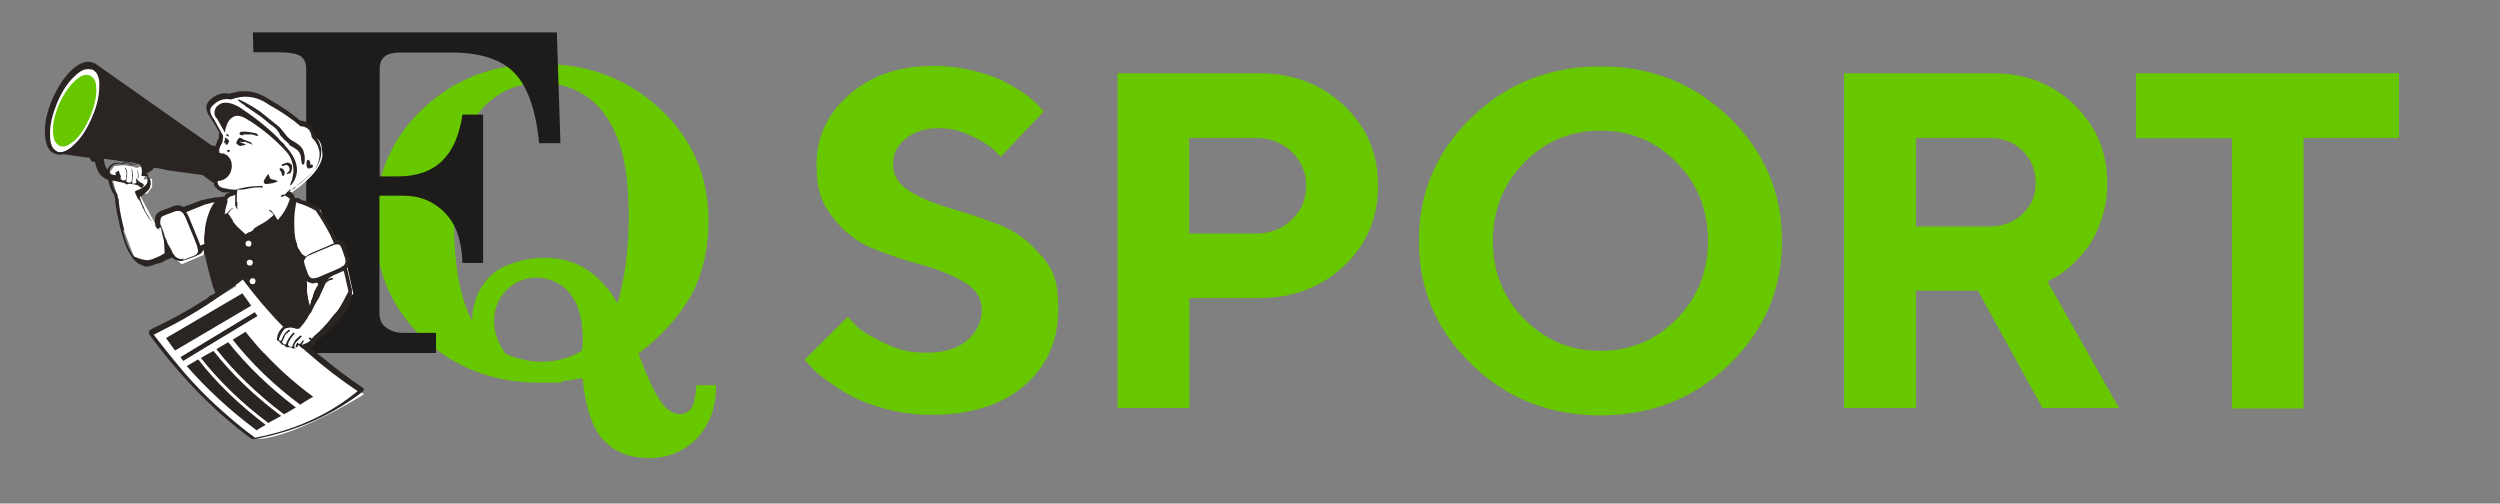 <?xml version="1.0" encoding="UTF-8"?>
<svg id="Livello_2" data-name="Livello 2" xmlns="http://www.w3.org/2000/svg" version="1.1" viewBox="0 0 918.5 185">
  <rect x="0" y="0" width="918.5" height="185" fill="#808080" stroke="none"/>
  <defs>
    <style>
      .cls-1 {
        fill: #67c700;
      }

      .cls-1, .cls-2, .cls-3, .cls-4, .cls-5 {
        stroke-width: 0px;
      }

      .cls-2 {
        fill: none;
      }

      .cls-3 {
        fill: #2a2422;
      }

      .cls-4 {
        fill: #fff;
      }

      .cls-5 {
        fill: #1d1c1a;
      }
    </style>
  </defs>
  <g id="Layer_1" data-name="Layer 1">
    <g>
      <g>
        <path class="cls-1" d="M255.9,141.5c-.3,4.4-1,7.2-2,8.6-1,1.4-2.5,2-4.3,2s-4-1.1-5.8-3.2c-2.8-3.4-5.8-9.7-9.2-19,8.9-6.8,15.3-14.1,19.6-21.9,4.1-7.8,6.1-16.9,6.1-26.9,0-16.3-5.9-30.1-17.8-41.1-10.4-9.7-22.9-15.1-37.5-16.3-2.1-.2-4.2-.3-6.3-.3-4.4,0-8.6.4-12.6,1.1-11.9,2.1-22.1,7.3-30.8,15.5-7.5,7.1-12.6,15.5-15.3,25-1.5,5.3-2.2,11-2.2,17s.5,9.8,1.5,14.2c2.2,10,7,18.7,14.3,26.2.6.6,1.1,1.1,1.7,1.7,1.5,1.5,3.1,2.9,4.8,4.1,10.7,8.3,23.5,12.4,38.2,12.4s5.4-.1,8.1-.5c2.5-.3,5.1-.8,7.6-1.2,1.1,11,3.8,18.7,7.9,23s9.7,6.4,16.6,6.4,12.9-2.5,17.5-7.2c4.6-4.8,7.1-11.4,7.1-19.6h-7.2,0ZM214,128.6c-2,1.4-4.3,2.5-6.9,3.2-2.6.8-5.4,1.1-8.6,1.1s-8.4-.9-12.7-2.9c-2.8-3.8-4.3-7.8-4.3-12s1.5-8.3,4.6-11.4c3.1-3.1,6.8-4.6,11-4.6s9.1,1.8,12.2,5.7c3.1,3.7,4.8,9.4,4.8,16.7l-.2,4.1h0ZM226.9,111.5c-3.1-5.5-7.1-9.8-11.5-12.6-4.4-2.8-9.6-4.2-15.5-4.2s-14.5,2-19.1,6.1c-4.6,4.2-7.1,9.8-7.4,17-4.4-8.5-6.5-20.2-6.6-35.2v-.6c0-12.6,1.5-23.2,4.4-31.9,1.1-3,2.6-5.7,4.3-8.1,1.8-2.5,3.9-4.6,6.4-6.3,3.2-2.3,6.7-3.8,10.5-4.6,2-.4,4.1-.6,6.3-.6s4.5.2,6.6.6c3.6.7,6.9,2.1,10.1,4.3,4.9,3.2,8.7,8.4,11.5,15.4,2.8,7.1,4.1,16.6,4.1,28.9s-1.5,22.6-4.1,31.8Z"/>
        <path class="cls-5" d="M92.9,11.9h111.7l1.3,40.7h-7.8c-1.3-12.6-4.4-21.2-9.4-26.1-4.9-4.8-12.5-7.2-22.7-7.2h-18.8c-2.8,0-4.8.5-5.9,1.5-1.3,1.1-1.8,2.6-1.8,4.6v39.4h6.8c13.7,0,21.4-7.5,23.6-22.7h7.6v54.5h-7.6c-.2-5.8-1.3-10.4-3.1-13.8-1.8-3.4-4.3-6-7.6-8s-6.9-2.9-11.2-2.9h-8.6v43c0,2.3.7,4,2,5.1,1.8,1.5,4.1,2.3,6.8,2.3h12v7.4h-67.1v-7.2h11.2c2.6,0,4.6-.6,6.1-2,1.5-1.2,2.1-2.9,2.1-4.9V25.4c0-2.3-.7-3.8-2.1-4.8-1.3-.9-4.3-1.4-8.6-1.4h-8.7l-.2-7.4h0Z"/>
        <path class="cls-4" d="M133.2,144.6l-.5-.7-18-14.3-.8-.7v-2.3l15.5-18.3.4-.4-2-9.1v-2.4l-1.6-3.7-1.2-2.7v-.2h-2l-.2-.4-1.2-2.8-3.6-8.8-.3-.7h-.2s-3.4-.9-3.4-.9l-1.5-.7-5.7-2.7-1.3-.9,4.6-3.4c.9-.7,1.7-1.4,2.4-2.1,7.8-7.1,5.6-11.3,5.6-11.3,0-.2,0-.3,0-.5,0-2.4-1.5-3.7-2.5-4.3h0c-.5-.3-.9-.4-.9-.4l-.7-3v-.3c-.2-.4-.7-.7-1.4-1-.8-.3-1.9-.4-2.4-.5h0c-.3,0-.5,0-.5,0l-4.5-3.6-1.8-1.4-5.9-4-3.3-.7-1.9-.4c0,0-.2,0-.3-.1-.5-.2-1.2-.2-1.8-.1-2.4.2-5.4,1.5-5.4,1.5-5.1-1.5-6.5,2.3-8.2,3.5-1.5,1.2,5.4,10.7,5.4,10.7l-2.1,5.5,1.5.4.6.2s0,0,0,0l1,.3.7.2v.2c0,0-4.7,8.2-4.7,8.2l1.3,3.2,6.4,1.2v.9l-2.1.6-3.8,4.4-1-2-6.7,1.5-4.2.8-3.6,1.1h0l-1.1.4-5.1,1.6-.7,5v.6c0,0-1.4-2.5-1.4-2.5h0l-5.8-10.7,2.8-.5,1.8-2.4v-3h-.9c0,0-2.2.3-2.2.3l.3-.9.7-2-1.1-1.2-.2-.2h0c0,0-.5-.6-.5-.6l-1.8.6-1.5-.5-3.1-.5-3.5.3h-.1l-.2.3-.6.8-.8,1,.6,1.5.5,1.8.9,3.2.7,2.4.7,6.6.3,2.4.5,1.3,5.1,13.2v.2h.1l7,1.4,6.2-3.2,3.1,2.6.7.6,1.8-.8,6.1-2.6.8-4,11.2,15.1.2.3-4.1,2.4-23.6,14-2.5,1.5h-.2c0,0,16,19.9,16,19.9l20.8,18.3c.9,0,1.8,0,2.8,0,0,0,0,0,0,0,3.5-.4,7.6-1.6,11.8-3.2,7.3-2.8,15-6.8,20-9.7,3.5-2,5.8-3.4,5.8-3.4l-.3-.4h0ZM36.5,31.4c0-2.3-.5-4.1-1.5-5.1,0,0,0-.1-.1-.1,0,0-.1-.2-.2-.2-.3-.3-.6-.4-1-.6h0c-.6-.2-1.2-.2-1.8-.1-.2,0-.3,0-.5.1,0,0,0,0,0,0-.1,0-.2,0-.3,0-1.2.4-2.6,1.3-4,2.7-2.6,2.4-4.7,5.8-6.5,9.9-1.8,4.3-2.6,8.1-2.5,11.4,0,3.3,1,5.2,2.6,6.1,0,0,.2.1.3.2.3.2.7.2,1,.2,1.6.2,3.4-.8,5.6-2.9,2.5-2.4,4.6-5.8,6.4-9.9,1.8-4.1,2.6-7.9,2.6-11.4s0-.2,0-.3Z"/>
        <path class="cls-2" d="M93.9,49.6c-.7-.2-1.5-.3-2.6-.5-2.5-.3-3.6-.2-3.6.6v.2c.2,0,.2.2.3.2s.2.2.3.2h.7c.2-.2.3-.3.7-.3h2.9c.1,0,.2,0,.3.2h.3c.5.2.8.3,1,.3h.7v-.2c-.3-.3-.7-.5-1-.6h0ZM83.5,52.2c-.2-.2-.3-.2-.7-.2s-.3.2-.5.2c0,0-.2.2-.2.3s-.2.3-.2.5c.1,0,.2,0,.2.2v.3h.7c-.2.2-.2.3-.2.3,0,0,0,.2.2.2.2,0,.5-.1.7-.3.2-.3.2-.5.2-.5l.2-.2v-.5c0-.2,0-.3-.3-.3ZM83.6,55.9c-.3,0-.5.2-.5.3,0,0,0,.2.2.3.2.2.3.2.3.2.3,0,.5-.2.5-.6s-.2-.2-.5-.2ZM105.5,53.8c-.2-.2-.2-.3-.3-.5l-2-1.8v-.2c-4.6-4.4-9.7-8.4-15-11.9-2.4-1.4-4.7-2-6.7-1.5-.8.3-1.6.9-2.1,1.5-.8,1.5-.8,2.7,0,4h.2l3.1,5.5c.5-3,1.5-4.9,3.1-5.8,1.3-.9,3.6-.5,6.2,1.4,5.2,3.4,9.6,7,13.4,11,1.2,1.1,2,2.3,2.5,3.5.7,1.5,1,3,.8,4.7-.2.9-.3,2-.7,3-.2.6-.5,1.1-.7,1.7v.2c.2-.2.5-.3.7-.5,3.3-4.3,2.4-9-2.4-14.3ZM88,53c.2,0,.3.2.5.2.7,0,1,0,1.3-.2,0,0,.2,0,.2.2l2.5.9h.2l-1.3-1.2c-.2-.2-.8-.5-2-.8-.3-.2-.7-.3-.7-.5h-.2c-.3,0-.7-.2-.8-.2,0,0-.2.2-.2.3-.2,0-.3.3-.7.8l-.3.8c0,.2,0,.3.2.3l.3.3c.3.3.7.5,1.2.5s.3,0,.8-.2c.5,0,.8-.2,1.2-.2,0-.2-.5-.3-1-.5-.7-.2-1-.3-1.2-.5h-.2c0-.2.2-.2.2-.2ZM116.8,104.6c0-.1,0-.2-.2-.3l-.2-.3s0,0,0,0c-.1,0-.3.1-.4.1h-.2c-.1,0-.2,0-.3.2h-.7c-.2-.2-.3-.2-.5-.2-.2-.2-.3-.2-.7-.2-.2-.2-.3-.3-.7-.5,0,.2,0,.5.2.8v2.6c0,.6.2,1.4.3,2,0,.5,0,.8.2,1.2.2.4.2.8.2,1.1,0,0,0,0,0,.1.1.3.1.6.1.9.2-.3.3-.6.3-.9.2-.3.3-.6.3-1.1.2-.3.2-.6.3-.8,0-.2.2-.3.2-.5.3-.8.5-1.5.7-2.1l.2-.2c.2-.2.2-.3.2-.5s.2-.3.3-.6c0-.1,0-.2.2-.3,0-.2.2-.2.2-.3v-.2l.2-.2-.2-.2h0ZM48.1,60.9h-.2M82.6,72h0M57.5,82.5s0,0,.1-.1h-.1"/>
        <path class="cls-1" d="M32.9,27.7c-1.6-.6-3.4.1-5.7,2.3-2.1,2.1-4.1,5-5.6,8.5-1.5,3.7-2.3,6.9-2.1,9.8,0,3,1,4.7,2.5,5.3.2.1.5.2.8.2,1.5.2,2.9-.8,4.9-2.4,2.1-2.1,3.9-5,5.4-8.5,1.5-3.7,2.3-6.9,2.3-9.8s-.5-3.7-1.3-4.6c-.3-.3-.7-.6-1.1-.8h0Z"/>
        <path class="cls-3" d="M103.4,61.7h-.3c0,.2-.2.2-.2.2l-.2.2v.2s.2.2.2.3c.2.2.3.3.3.5.2,0,.2.2.2.3v.2c.2.5.3.8.5,1.1.3,0,.7-.5.7-1.4-.2-.9-.7-1.4-1.2-1.4ZM106.8,60.3c-.2-.3-.7-.6-1.3-.6-.2.2-.5.2-.8.3-.7.3-1,.3-1.1.3v.2c0,.3,0,.5.3.5s.3-.2.7-.2c.2-.2.5-.2.5-.2.5,0,.8.3,1.1.8.2.3.2.6.2.9s-.2.6-.5.9c-.3.3-.5.5-.5.6s0,.2.2.2c.3-.2.5-.2.7-.3v.2c.3-.2.7-.6.8-1.1,0-.3.2-.5.2-.8v-.6c0-.3,0-.8-.3-1.1ZM83.3,50.9c-.2-.2-.4-.3-.7-.3v.6l.3.3c.2-.2.2,0,.5,0s.2,0,.2-.2,0-.3-.3-.5Z"/>
        <path class="cls-3" d="M100.8,66.1c.2-.2,0-.2,0,0-.8-.2-1.3-.3-1.5-.5s-.3-.5-.3-.8c-.2-.2-.2-.3-.2-.5v-.3c-.2,0-.7.3-1.1,1.1-.5.8-.8,1.2-.8,1.7s.3.8,1,.8,1.3-.2,2.3-.3c1-.3,1.6-.5,2-.8-.2,0-.5,0-.7-.2l-.7-.3h0Z"/>
        <path class="cls-3" d="M83.9,125.7c-1.5.8-2.8,1.7-4.4,2.6,6.7,8.5,15,16.5,24.8,23.9.3-.1.5-.3.8-.4,1.3-.8,2.5-1.4,3.6-2.1-9.7-7.3-18-15.4-24.8-23.9ZM72.7,132.1l-4.1,2.4c7.2,8.2,15.7,16.2,25.7,23.6,1.1-.8,2.3-1.4,3.3-2-9.8-7.5-18.2-15.5-24.8-24.1ZM93.6,114.7l-27.3,16.5,1,1.4,27.3-16.5s-1-1.4-1-1.4ZM89,107.8l-28,16.4,3.3,4.6,28-16.5s-3.3-4.6-3.3-4.6ZM50.1,62c.5.9.7,2,.5,3.2,0,0,.2,0,.3.2v-.6c0-1.4-.3-2.3-.8-2.7ZM96.9,129.7c-1.3-1.4-2.6-2.8-3.8-4.3-1-1.2-2-2.3-2.9-3.5l-4.7,2.9c6.7,8.5,15,16.6,24.8,23.9.2-.1.5-.3.7-.5,1.3-.8,2.6-1.7,4.1-2.4-6.8-5-12.8-10.4-18.1-16.1ZM111.7,56.7c0-.9-.3-1.8-1-2.6-.5-.6-1.6-1.5-3.6-2.6-1-.6-1.8-1.5-2.6-2.6-1-1.2-1.6-2.1-2.3-2.6l-6.5-5.2c-2.8-2-5.6-3.5-8-4.6,0,0-.2,0-.2.3.2.3.8.9,2.3,1.8l.5.5c.2.1.5.3.8.5l5.1,3.5,1.8,1.5c.8.6,1.3,1.2,1.8,1.4.7.5,1.3,1.1,1.8,1.5.2.3.5.8,1,1.4.2.5.3.8.7,1.2.2.3.5.5.7.6v.2l2,1.8c.2.2.2.3.3.5l.3.3c.7.3,1.3.8,2,1.2,1.3.8,2,2,2,3.7.2,1.5.3,2.1.8,2.1s.7-1.2.5-3.8ZM114.8,60.6c-.2-.2-.5-.2-.8,0v-.8s-.2-.6-.3-.8c-.7-.6-1.1-.2-1.1,1.1s.3,1.8.8,1.8,1-.2,1.3-.3c.2-.2.3-.4.3-.6,0-.2-.2-.3-.2-.5Z"/>
        <path class="cls-3" d="M78.5,128.9c-1.6.8-3.1,1.7-4.7,2.6,6.7,8.5,15,16.6,24.8,23.9.3-.1.5-.3.8-.5,1.3-.6,2.6-1.4,3.9-2.1-9.8-7.3-18.2-15.4-24.9-23.9h0ZM109.3,126.3h-.2c-.2,0-.2.2-.3.2v.3c0,.3-.2.6-.3.8.3,0,.5,0,.7-.2.2,0,.3-.2.3-.3s0-.3.2-.5v-.3c-.1,0-.2,0-.3,0ZM78.5,128.9c-1.6.8-3.1,1.7-4.7,2.6,6.7,8.5,15,16.6,24.8,23.9.3-.1.5-.3.8-.5,1.3-.6,2.6-1.4,3.9-2.1-9.8-7.3-18.2-15.4-24.9-23.9h0ZM109.3,126.3h-.2c-.2,0-.2.2-.3.2v.3c0,.3-.2.6-.3.8.3,0,.5,0,.7-.2.2,0,.3-.2.3-.3s0-.3.2-.5v-.3c-.1,0-.2,0-.3,0ZM106.3,121.1c-.1,0-.2,0-.2.2-.3.3-.7.5-1,.9,0,0-.1.2-.2.3.2,0,.4,0,.6,0,.2-.3.5-.5.8-.7l.2-.2c.2,0,0-.2,0-.3,0,0-.2,0-.2-.1ZM134,143.3c-.2-.3-.3-.6-.7-.8-5.4-3.7-10.6-7.6-15.5-11.7-.2-.2-.3-.3-.5-.3l-.5-.5c-.2-.2-.3-.2-.5-.3,0,0-.1,0-.2-.1,0,0-.2,0-.2-.2-.2-.2-.3-.2-.5-.3-.2-.2-.3-.3-.5-.3l-.5-.5c-.2-.2-.2-.3-.3-.3.2-.2.3-.3.5-.3.2-.2.3-.3.5-.3l.2-.2c0-.2.2-.2.2-.3.2-.2.2-.3.3-.5,0-.3.2-.4.2-.6v-.2c.2-.2.3-.2.3-.3l.3-.3c.2-.2.3-.2.5-.3,7.5-6,11.6-11.5,12.2-16.5,0,0,0-.2,0-.3v-1.5l-1.6-6.9v-.3l-.2-.3v-.3c0,0,0,0,.2-.2.1-.1.2-.2.3-.5.7-1.1.8-2.3.3-3.5l-1.1-3.7c-.3-1.2-1-2-1.8-2.3h-.2s-.3-.2-.5-.2-.5-.2-.7-.2c-.2-.2-.2-.5-.3-.5-.2-.2-.2-.3-.3-.6,0-.2-.2-.3-.2-.4s0-.2-.2-.3c-.2-.1-.2-.2-.2-.3-.2-.2-.2-.3-.2-.3,0-.2-.2-.2-.2-.2-1.4-2.8-3-5.4-4.8-8-.2-.2-.3-.4-.4-.7v-.2c-.2-.2-.2-.3-.3-.3-1.2-.8-2.6-1.4-4.2-2.1-.1-.1-.2-.1-.3-.2,0,0,0,0-.2,0-.2-.2-.3-.2-.7-.2s-.3-.2-.5-.2-.3,0-.5-.2l-.2-.2s-.3-.2-.5-.2-.3-.2-.5-.2h-.7s-.3-.2-.5-.2v-.6c0-.2-.2-.2-.2-.2-.2-.3-.2-.5-.5-.5l-.2-.2v-.2s-.2-.2-.3-.2-.3-.2-.5-.3l-.2-.2c.3,0,.5,0,.7-.2.2,0,.2-.2.3-.3.1,0,.2,0,.2-.2.2-.2.3-.2.5-.3.2-.2.3-.3.5-.3s.3-.2.5-.3c.2-.2.2-.3.3-.5,1-.8,2-1.5,2.9-2.3,1.3-1.2,2.6-2.4,3.8-3.8,0,0,.2,0,.2-.2,1.8-2.9,2.4-5.6,1.6-8.2-.3-1.1-.9-2.2-1.6-3.3-.2,0-.2-.2-.2-.2-.2-.2-.5-.5-.7-.8h0c0-.1-.2-.2-.2-.3-.2-1.4-.7-2.4-1.4-3.2-.4-.4-.8-.7-1.4-1-.6-.2-1.2-.4-1.9-.4-.2-.1-.3-.3-.5-.4h0c-1.5-1.3-3.2-2.5-4.9-3.7-1.9-1.3-3.9-2.5-6-3.7-1.7-1.1-3.3-1.9-4.9-2.4-.7-.2-1.5-.4-2.2-.5-.6,0-1.2-.1-1.8-.1-.7,0-1.4,0-2.2.1h-.2c-.1,0-.2,0-.3.1h-.5c0,.1,0,.2-.2.2s-.5,0-.7.1-.5.1-.7.1c-.2.1-.5.1-.7.3h-.2c-2.8-.5-5.2.3-7.5,2.6-1.5,1.7-1.3,3.8.5,6.2l3.3,5.5c0,.2-.2.5-.2.6v1.4s0,.2-.2.2c0,.2-.2.3-.3.5v.2c0,.2-.2.3-.2.5s-.2.3-.2.5-.2.3-.2.5v.5l-1.6-.2-41.5-29.2c-.5-.4-1.1-.9-2-1.2-2.3-.9-5.1,0-8.2,3-2.6,2.6-4.9,6.1-6.9,10.7-1.8,4.4-2.8,8.5-2.6,12.2.2,4.3,1.3,6.9,3.9,7.6.5.2.8.3,1.3.3h.8c.2,0,.3,0,.5-.2l10.1,1.4v.5c.1,0,.2,0,.2.2,0,.2.2.2.2.3l.3.3c.1,0,.2,0,.3.2h.3c.1,0,.2,0,.3-.2.1,0,.2,0,.2.2.5,2.3,1.1,4,2.5,5.2,0,0,.2,0,.2.2.5.3,1,.8,1.6.9,0,0,.2.2.3.2s.2.2.3.2v.3s0,.3.2.5c0,.2,0,.3.2.6v.2c.5,1.7,1.1,3,1.8,3.8,0,.5.2.8.3,1.4,0,1.1.2,2.7.6,4.8.2,1.1.5,2.3.8,3.7.2,1.1.5,2.2.8,3.4.8,2.9,1.6,5.3,2.6,7.3,0,.2.2.3.3.5s.2.3.3.4c0,.2.2.3.3.6.2.2.3.3.3.5.2.2.2.3.3.5,0,0,0,0,0,0,0,0,0,.2.1.2,0,0,0,0,.1.1l1.1,1.1c.2,0,.2.2.2.2,0,0,.2,0,.2.2.1,0,.2,0,.2.2h.2l.3.3h.2l1,.5h.2c.2,0,.2.2.3.2s.2,0,.3.2h1.3s.5,0,.8-.2c.3,0,.5-.2.7-.2s.5,0,.7-.2c.2,0,.3-.2.7-.2.2-.2.3-.2.7-.2.2-.2.3-.2.7-.2.3-.2.5-.2.8-.3.2,0,.3-.2.5-.3.2,0,.3-.2.5-.2.2-.2.3-.2.5-.3.2-.2.3-.2.7-.3.2,0,.3-.2.5-.3h.2l1-.4c.2,0,.2.2.2.2l.2.2c.2.2.3.2.5.3.2,0,.3.2.7.3.2,0,.4.1.6.2.3,0,.6.1.8.1s.8,0,1-.2c.2,0,.3,0,.5-.2h.3l4.1-1.5h-.2c.7-.3,1.3-.5,1.8-.9,0,0,.1,0,.2-.2.1-.1.2-.2.3-.4l.5-.9c0,.5,0,.8.2,1.1,0,.3.2.6.2.8,1,4.4,2,8.2,2.9,11.3v.2s.2.3.2.5,0,.2.2.3v.2c0,.2.2.3.2.4v.2c.2.2.2.3.2.5.2.2.2.3.2.5-.2.2-.3.2-.5.3-.2.2-.3.2-.5.3-.2,0-.3.2-.5.3h-.2s-.2.2-.3.2c0,0-.2,0-.2.2-.2,0-.2.2-.3.2,0,.2-.2.2-.3.3l-.2.2c-.2,0-.3.2-.3.3h-.2c-.2.2-.3.2-.5.3-6.7,4.3-13.2,7.8-19.5,10.7-.2.2-.5.3-.7.6-.2.2-.2.5-.2.8s.2.5.3.8c12.1,16.3,24.7,28.9,37.4,38.1h.2c.1,0,.2.1.3.1.2,0,.3.1.5,0h.2c.7-.1,1.3-.2,2-.4,0,0,0,0,0,0,4-.8,7.9-1.9,11.8-3.2,7-2.4,13.7-5.6,20-9.7,1.8-1.2,3.7-2.4,5.4-3.8,0,0,.2-.1.3-.2.3-.1.3-.4.5-.8.2.3.2,0,0-.3ZM36.5,31.4c0,3.6-.8,7.4-2.6,11.5-1.8,4.3-3.9,7.6-6.5,10.1-2,2-3.9,3-5.4,2.9-.3,0-.7,0-1-.2-.1,0-.2,0-.3-.2-1.6-.9-2.3-2.8-2.3-5.9-.2-3.5.8-7.3,2.5-11.6,1.8-4.3,3.9-7.6,6.5-10,1.3-1.3,2.6-2.1,3.7-2.5.1,0,.2,0,.3,0,0,0,0,0,0,0,.2,0,.3,0,.5-.1.6,0,1.2,0,1.8.1h0c.4.1.7.2,1,.6,0,0,.1.1.2.2h.2c1,1.1,1.5,2.7,1.5,5s0,.1,0,.2ZM124.5,89.9c.1,0,.3.1.4.2.3.2.6.6.7,1.2l.5,1.5.7,2.1c.3,1.1.2,2.1-.8,2.9h-.2c-.3.3-.8.6-1.3.8l-1.8.8-5.6,2.4c-.3.2-.7.3-1,.3-1.2.3-2,.2-2.4-.5-.2-.3-.3-.5-.5-.8l-.7-1.9-.6-1.8c0-.2,0-.4-.2-.8,0-.3,0-.8.2-.9.2-.2.2-.3.3-.5,0-.2.2-.2.2-.3,0,0,0-.1.2-.2.4-.4.9-.6,1.7-.9l2.6-1.1,6.4-2.7c.5-.1,1-.1,1.3,0h0ZM112.7,103.3c.2.2.5.3.7.4.2,0,.3.2.7.2l.7.3h.7c.2-.2.3-.2.3-.2h.2c.2,0,.3,0,.5-.2v.2c0,0,.2.1.2.1v.2c0,.2.2.2.2.2,0,0,0,.2-.2.2v.2s0,.2-.2.3c-.2,0-.2.2-.2.3-.2.2-.2.3-.3.6-.2.2-.2.3-.2.4,0,0,0,.2-.2.2l-.2.5c-.2.5-.4,1.1-.5,1.7,0,0,0,.3-.2.5,0,.3-.2.6-.3.8-.2.3-.2.6-.3,1.1,0,0,0,.2-.1.3,0,.2,0,.4-.2.6,0-.3,0-.8-.2-1.1,0-.3-.2-.8-.2-1.1-.2-.5-.2-.8-.2-1.2-.2-.6-.2-1.4-.3-2v-2.6s0-.5-.2-.8h0ZM121.5,86.7c.5.9.9,1.8,1.3,2.7h-.2c0,0-2.6,1.2-2.6,1.2l-5.7,2.4c-.7.3-1.3.7-1.8,1.1,0,0,0,0-.2.1h-.2s-.2-.2-.2-.3h-.2s-.2-.2-.3-.2c0,0-.2,0-.2-.2l-.5-.5-1.3-2.1c-.2-.5-.2-.8-.3-1.2v-.2c0-.2-.2-.3-.2-.5-.7-1.8-.8-4.6-.8-7.8v-.2c0-2,.3-4.3.7-6.7.3.2.8.3,1.3.5.8.2,1.6.5,2.3.8,1.4.6,2.6,1.2,3.6,1.8,2,2.9,3.8,6,5.4,9h0ZM98.8,38.5c4.4,2.4,8.3,5,11.6,7.9.8,0,1.5.2,2.1.5,1.1.6,1.8,1.7,2,3.5.3.5.8.9,1.2,1.4,2.3,3.2,2.3,6.7,0,10.4-1,1.1-2,2.2-3.1,3.2-1.1,1-2.3,2-3.6,2.9-.2.2-.2.5-.5.6,0,0,0,.2-.2.2-.4.3-1,.5-1.5.9,0,0,0,.1-.2.1,0,0,.1,0,.2-.1,0,0,0,0,0,0v-.2l-.2-.2h-.2c-.2.2-.3.5-.5.6l-.8.8c-.2.2-.3.3-.3.5h-1l-.2.2s-.2,0-.2.2h-.2v.2s0,.2.2.2c0,0,.2.2.2,0h.2l.2-.2h.2c.2-.2.3-.2.5-.2l.5.2c.5.3.8.6,1.3.9,0,.3-.2.6-.3.9-.7,2.3-2.1,4.6-4.1,6.9-.5-.5-.8-1.1-1-1.5,0-.2-.2-.2-.2-.2,0-.2-.2-.3-.2-.3,0,0,0-.2-.2-.2,0-.2-.2-.3-.2-.3-.2-.4-.5-.8-.8-.9l-.3-.3h-.3v.3l.2.2c.1,0,.2,0,.3.2.3.1.5.3.7.6,0,0,.2.2.2.3.1,0,.2.2.2.3-.5.5-1,.9-1.6,1.4-.2,0-.2.2-.2.2-1.1.9-2.8,1.8-4.4,2.7-.1.1-.2.2-.3.2-.2.2-.5.3-.7.4v.2c-.1,0-.2,0-.2.2v.2l-1.3.8h-.3c-.5.3-.8.4-1.3.8l-.5-.5-2.3-2.1s-.2-.3-.3-.3l-1.2-1.4c-.2-.2-.2-.3-.3-.5v-.2s-.2-.2-.2-.3l-1-1.5c0-.2,0-.3-.2-.3-.1,0-.2-.2-.2-.3l-.2-.4c.2-.3.7-.5.7-.8.6-.7.9-1,1.4-1.1-.4,0-.6,0-.9.3l-.7.6c0,.2-.2.2-.3.3-.2.3-.5.6-.7.8h-.3l-.3.2-.2.2c.2-.6.2-1.2.3-1.8.3-1.4.7-2.3.8-3v-.2c0-.1,0-.2-.2-.2.2-.6.5-.9.7-1.1,0,0,.2,0,.3-.2l1.5-.5c.2-.2.3-.2.5-.2v4c0,0,0,.2.2.2h.2v.2h-.2c.2.2.2.3.2.5h.2s0,.2.2.3l.2.5c0-.3-.2-.5-.2-.8v-.5c-.2,0-.2-.2-.2-.2h.2v-1.4c-.2-.2-.2-.3-.2-.3v-2.7c0-.5.2-1.1.2-1.7,1,0,2.1,0,3.4-.3.3,0,.7-.2,1-.2,1.8-.3,3.3-.5,4.6-.3h.2c.2,0,.2-.2.2-.2,0,0,0-.2-.2-.2l-.2-.2h-.5c-1.1,0-2.6.2-4.2.3-1.8.3-3.4.6-4.9,1.1h-1.3c-1.3,0-2.5-.3-3.6-.6-1-.5-1.6-.9-1.6-1.7l-.2-.3c0-.3,0-.5.2-.6.3,0,.8-.2,1.3-.2.2-.2.5-.3.8-.3,1.1-.6,2-1.5,2.6-2.9v-.2c.2-.5.3-.9.3-1.2s.2-.8,0-1.1v-.2c0-.3,0-.8-.2-1.1-.2-.9-.6-1.5-1.4-2h0c-.1-.1-.3-.2-.5-.4,0,0-.1,0-.2-.1-.2-.2-.3-.2-.5-.3l-.2-.2h-.3c0,.1,0,.2,0,.3,0,0,0,0,0,0l-.7-.2s0,0,0,0c0,0,0-.2-.2-.2h-.3v-.2c-.2-1.1,0-1.8.5-2.6l.5-.9c.2-.3.2-.8.2-1.1v-.6c0-.3.2-.6.2-.9l-3.4-6.1c-1.6-2.1-1.8-3.8-.5-5,2-2,4.1-2.7,6.5-2.3,0,0,.2,0,.2.1,4.6-1.8,9.3-1.4,13.9,1.8h0ZM91,95.7c.2-.2.5-.3.8-.3s.7.2.8.3c.2.2.3.5.3.8s-.2.6-.3.8c-.2.2-.5.3-.8.3s-.7-.2-.8-.3c-.3-.2-.3-.4-.3-.8-.2-.3,0-.6.3-.8ZM90.5,90.3c-.2-.2-.3-.5-.3-.8s.2-.6.3-.8c.3-.2.5-.3.8-.3s.7.2.8.3c.2.2.3.5.3.8s-.2.6-.3.8c-.2.3-.5.3-.8.3s-.7-.2-.8-.3ZM92,102.5c.2-.2.5-.3.8-.3s.7.2.8.3c.2.2.3.5.3.8s-.2.6-.3.8c-.2.3-.5.3-.8.3s-.7-.2-.8-.3-.3-.5-.3-.8.2-.6.3-.8ZM54.7,63.5s0-.2.2-.3c0-.1,0-.2.2-.2,0-.2.2-.2.3-.2s.3,0,.3-.2c.2-.2.3-.2.3-.2.2,0,.2-.2.2-.3.2-.2.2-.3.3-.5l1.2.2h.2l2.8.5.5.2,13.2,1.8,3.6,2.6c.2,0,.2.2.3.2s.2.2.3.2v.6c.2.2.2.5.3.6.2.2.3.5.7.6v.2l.2.2c.2.2.5.3.8.5,0,0,.2,0,.2.2.1,0,.2,0,.3.2h.2c.3.2.7.2,1,.3h2.3l-1,.3h-.2s-.2,0-.2.2l-.5.5s-.2.3-.3.5h.1v.2h-.2s0,0,0-.2h0l-2.3.3h-.7c-.2,0-.5,0-.7.2-1,0-1.8.3-2.8.5h-.2c-.3.2-.8.2-1.2.3h-.3c-.8.3-2.3.9-4.6,1.8-.2,0-.3.2-.7.2h-.2s-.3.2-.5.2c0,0-.2,0-.2.2-.2,0-.3.2-.3.2-.2,0-.3-.2-.5-.3h-.2c-1-.5-2.1-.5-3.3,0l-3.9,1.5c-.5.2-.8.3-1.1.5-.2.2-.3.2-.5.3-1,.8-1.3,2-1.2,3.5v.2c0,.2.2.3.2.6v.6l-.2-.2c-.1-.1-.2-.2-.2-.3h-.2v-.2l-.2-.2c-.8-.9-1.6-2.3-2.5-3.8-.2-.2-.2-.5-.3-.6,0-.2-.2-.2-.2-.3s-.2-.4-.3-.8c0-.2-.2-.3-.2-.5s-.2-.3-.3-.5c0-.2,0-.3-.2-.5,0-.2-.2-.3-.2-.5s-.2-.3-.2-.5-.2-.3-.2-.5,0-.3-.2-.5v-.2s0-.3-.2-.5c.2-.2.3-.2.5-.3.2,0,.3-.2.5-.3.2-.2.3-.2.5-.3,0,0,.2,0,.2-.2.2-.2.3-.2.3-.3.2,0,.2-.2.3-.3.2,0,.2-.2.2-.2.3-.3.7-.6,1-1.1,0,0,0-.2.2-.3.3-.9.5-1.8.3-2.6v-.3s-.2-.2-.2-.3c0,0,0-.2-.2-.2v-.3l-.5-.5v-.9h-.5v-.6h0ZM45.7,84.8c-1.5-5.9-2.1-9.8-2.1-11.7l-.2-.2c-.2-.6-.3-1.1-.2-1.4-.4-.5-.8-1.1-1.2-2-.4-.9-.7-1.9-.9-3.2,0,0,0,0,0,0,.1.1.3.1.6.1,1,.2,1.8.3,2.3.5h.2c.3,0,.6.2.8.2.5,0,.8.2,1,.3.3.3.6.5.8.3.3-.2.8-.2,1.3-.2l2.3.5c.2,0,.5.2.8.5.3.2.5.5.7.5s.5-.2.7-.5l.3-.5s-.2-.2-.2-.3c-.2-.2-.5-.5-1-.6-.8-.5-1.1-.8-1.3-1.2v-.6c-.5.6-.5,1.2-.2,1.7-.3.3-.7.5-1.1.5h-.2c-.2,0-.2-.2-.3-.2v-1.1l.2-1.4c0-1.5-.2-2.6-.5-3,.3,2.1.3,3.8,0,5-.7.5-1.5.3-2-.2.2-.2.2-.5.2-.8s0-.6.2-.9v-1.8c0-.2-.2-.5-.3-.9,0-.2-.2-.4-.3-.6h-.2c.3.8.6,1.5.6,2.3l-.2,1.8c0,.2-.2.3-.2.5-.8.3-1.5,0-1.8-.5,0-.3,0-.8.2-1.1h-.2v-.2c0-.1,0-.2-.2-.2-.2-.5-.3-.9-.3-1.1s0-.2-.2-.3h-.2s-.2,0-.3.2c0,0-.2.2-.5.3-.2.2-.3.2-.3.3v.2h.3v.3l-.2.3c-.8-.2-1.5-.3-2-.6-.2-.5-.2-1.1,0-1.7,0,0,0-.1.1-.2.2-.3.4-.5.6-.8.1-.1.2-.2.3-.3.9-.7,2.2-.9,3.6-.5,1.5-.6,2.5-.5,3,.5,0-.2.3-.2.3-.2.3-.2.6-.2,1.1-.2l-.2-.2c-.3,0-.7-.2-.8,0h-.5l-.2-.2c-.1-.1-.2-.2-.3-.2,0-.2-.2-.2-.3-.2h-.8c-.2-.2-.3,0-.5,0s-.5.2-.8.2c0,0-.2.2-.3.2-2.3-.6-4.1,0-5.1,2,0,.2,0,.3-.2.3-.7-.9-1.1-2.3-1.3-4l7.7,1.1h.5l4.6.6h-.7c-.2,0-.5,0-.8.3.2,0,.2.2.3.2.8-.5,1.5-.3,2,.2v.6h.2s0,.1,0,.2c.3.9.3,2,0,3,.2,0,.3.1.5.2.1,0,.2,0,.3,0h1.3c0,.2.2.5.2.7,0,.6,0,1.3-.2,2-.2.3-.7.8-1,1.1-.3.2-.7.5-1.2.8-.3.2-.7.3-1.5.6-.5.2-.7.3-.7.6s.3,1.1.8,2c.3.6.8,1.1,1,1.4l1,2.3c1.1,2.1,2.1,4,3.3,5.2.2.2.4.4.6.7h0c.6.7,1.1,1.3,1.4,1.9,0,0,0,0,0,.1l1.2-.6c0,0,0,.2.2.2.2.4.3.9.3,1.5.2.9.5,1.8.8,3.1,0,.8.2,2,.3,4.7l-1.3.8c-2.5,1.2-4.1,1.8-4.9,1.8-1.3,0-3.1-.5-5.1-1.4,0,0,0,0,0,0,0,.1.2.3.3.4-.2-.1-.3-.3-.3-.4-1.7-2.1-3-5.4-4.1-9.7h0ZM67.4,95h-.3s-.2,0-.2.2h-.5c-.2,0-.5-.2-1-.3-.3-.2-.5-.3-.5-.3h-.2c-.2-.3-.3-.4-.5-.6,0,0-.2-.2-.2-.3-.2-.3-.3-.5-.5-.6-.2-.3-.2-.6-.5-1.2-.3-.5-.5-.9-.7-1.2-.3-.5-.5-.9-.7-1.2-.2-.8-.5-1.5-1-2.4-.2-.5-.3-.9-.3-1.2,0-.2-.2-.4-.3-.6,0-.3,0-.5-.2-.6v-.3l-.3-.6c-.2-.4-.3-.8-.5-1.2-.5-1.8,0-3.1,1.5-3.5l3.3-1.3.6-.2c.2,0,.3,0,.5-.1,0,0,0,0,0,0,.8-.1,1.5,0,2.1.6l.2.2c.2,0,.2.2.2.3s.2.3.5.8c.2.3.3.6.5,1.1l3.1,7.5.5,1.4c.3.6.5,1.2.5,1.7.7,1.4,0,2.4-1.3,2.9l-3.9,1.5h0ZM73.6,90.2l-.5-1.4-3.6-8.8c-.2-.3-.3-.8-.5-1.1-.2-.3-.3-.6-.5-.8,0,0,0-.2-.2-.2h.2l6.7-2.7c.3-.2.8-.2,1.1-.3,1-.3,1.8-.5,2.6-.6-.3.3-.7.8-1,1.4-.5.8-.8,1.5-1.1,2.4-.8,2.1-1.5,4.6-1.6,7.3,0,.6-.2,1.1-.2,1.7v1.5c0,.3,0,.6.2.8l-.2.2c-.2,0-.3,0-.3.2-.3.2-.8.3-1.2.4h0ZM93.6,160.7c-12.7-9.1-25.1-21.5-37.1-37.6,0,0-.1-.1-.2-.2.9-.4,1.7-.8,2.6-1.2,7-3.4,14.3-7.6,21.7-12.8.6-.4,1.2-.8,1.8-1.2,1.3-.9,2.6-1.8,3.8-2.7,1-.7,2-1.5,3-2.3,4.6,6.1,9.5,12,14.9,17.4-.1,0-.2,0-.3.2-.6.6-1.2,1.3-1.6,2.3-.1.3-.3.7-.3,1.1-.2.6-.2.9-.2,1.2.2.2.4.3.7.4h.2v.2c0,.2.2.3.2.3l.5.5c.2,0,.2.2.2.2.1,0,.2,0,.2.2h.7c0,.2.2.3.3.5l.3.2c.2.2.3.2.5.2h1.3c.7.5,1.2.6,1.8.3-.2,0-.3-.2-.5-.3,0-.9.3-1.7,1.2-2.4l1.1-1.1s.2,0,.2-.2c.2,0,.2-.2.2-.2v-.2s-.2-.2-.3-.2h-.2c-.2,0-.2.2-.2.2-.5.3-.8.8-1.3,1.1-.3.3-.5.6-.7,1.1l-.2.2c0,.2-.2.4-.2.6-.2.2-.2.4-.2.6s-.2.2-.3.3h-.5c-.1,0-.3,0-.5-.2l-.2-.2v-.2c-.2,0-.2-.2-.2-.2.2-1.1,1-2.3,2-3.5l.2-.2c0-.2.2-.2.2-.3v-.2s0-.2-.2-.2h-.2c-.1,0-.2,0-.2.2,0,.2,0,.2-.2.2,0,0-.2,0-.2.2-.2.3-.3.5-.7.8v.2c-.5.5-.7.9-.8,1.2-.2.3-.5.8-.5,1.2,0,0,0,.2-.2.3h-.7l-.5-.5c0-.2-.2-.2-.2-.2l.8-1.8c.2-.6.5-1.1.8-1.4,0,0,0,0,0,0,.2-.3.5-.5.8-.7l.2-.2c.2,0,0-.2,0-.3,0,0-.2,0-.2-.2-.1,0-.2,0-.2.2-.3.3-.7.5-1,.9,0,0-.1.2-.2.3-.3.4-.5.8-.8,1.3l-.2.6v.2c-.2.3-.5.5-.7.6,0,0-.2,0-.2-.2,0,0,0-.2-.2-.2,0-.3,0-.5.2-.9.2-.5.4-1,.6-1.4.4-.7.8-1.2,1.2-1.7.1,0,.2-.2.3-.2h.2c.2-.2.3-.2.7-.2h.2c.3-.3,1.6-.2,2.9.3h.3c.2,0,.3,0,.5,0,.2,0,.3-.1.5-.2,1-1.1,2-2.4,2.9-3.8.3-.8.8-1.4,1.2-2v.2c.3-.8.7-1.4,1-2.1.5-1.1,1.1-2.1,2-3.5l2.4-5.3.3-.3c.2,0,.2-.2.2-.2.7-.5,1.3-.8,1.8-.8h.2c0-.2.2-.2.2-.3v-.2c0-.2-.2-.2-.2-.2-.5,0-1.1.2-1.8.6.8-.8,1.6-1.2,2.1-1.5,2-.8,3.1-1.4,3.8-1.7,0,.2.2.3.2.4l1.6,7v.2c-2,3.9-3.3,6.2-4.1,7.2-.5.5-1.6,1.7-3.1,3.7-.2.2-.3.3-.5.6-.5.6-1.2,1.2-1.6,1.8l-.8.8c-.2,0-.2.2-.3.3,0,0,0,.2-.2.2-1.1.9-2.1,1.8-2.9,2.8-.2-.2-.3-.5-.5-.5h-.2c-.1,0-.2,0-.2.2-.2,0-.2.2-.2.2l.7.6-.3.3c-.5.5-1.5.9-2.8,1.4v-.3l.2-.2v-.2c0-.2.2-.2.2-.2,0-.2.2-.2.2-.3v-.2c0-.1,0-.2-.2-.2h-.2s-.2,0-.2.2-.2.3-.3.5l-.2.2h.2c-.2.2-.3.3-.7.3h-.3c-.2,0-.2-.2-.2-.2,0-.2-.2-.2-.2-.2-.2,0-.2.2-.2.2v.3c0,0,.1,0,.2,0l1.5,1.4c.2.2.4.3.7.4.6.6,1.3,1.2,1.9,1.7,5.7,5,11.7,9.6,18,13.8-10.9,9-23.9,14.6-38.2,17.2h0ZM109.5,127c0-.2,0-.3.2-.5v-.3c-.1,0-.2,0-.3,0h-.2c-.2,0-.2.2-.3.2v.3c0,.3-.2.6-.3.8.3,0,.5,0,.7-.2.2,0,.3-.2.3-.3ZM78.5,128.9c-1.6.8-3.1,1.7-4.7,2.6,6.7,8.5,15,16.6,24.8,23.9.3-.1.5-.3.8-.5,1.3-.6,2.6-1.4,3.9-2.1-9.8-7.3-18.2-15.4-24.9-23.9h0Z"/>
        <path class="cls-2" d="M110.6,125.4s0,0-.1.1M128.4,106.9v-.2M99.6,122.4c-1.3-1.4-2.5-2.9-3.7-4.4l-4.1,2.7c.4.6.9,1.1,1.4,1.7,2,2.4,4.2,4.9,6.4,7.2,5.1,5.3,10.7,10.4,17,15.2.2-.1.5-.3.7-.5l3.4-2.3c-5.2-4-9.9-8.2-14.3-12.4-2.4-2.4-4.7-4.8-6.8-7.2"/>
        <path class="cls-4" d="M114.7,104.2h.7c.2-.2.3-.2.3-.2h.2c.2,0,.3,0,.5-.2l.2.3v.2c0,.2.2.2.2.2,0,0,0,.2-.2.2v.2c0,.1,0,.2-.2.3-.2,0-.2.2-.2.3-.2.2-.2.3-.3.6-.2.2-.2.3-.2.5,0,0,0,.2-.2.2l-.7,2.1c0,0,0,.3-.2.5,0,.3-.2.6-.3.8-.2.3-.2.6-.3,1.1-.2.3-.2.6-.3.9,0-.3,0-.8-.2-1.1,0-.3-.2-.8-.2-1.1-.2-.5-.2-.8-.2-1.2-.2-.6-.2-1.4-.3-2v-2.6s0-.5-.2-.8c.2.2.5.3.7.5.2,0,.3.2.7.2l.7.3h0Z"/>
      </g>
      <path class="cls-3" d="M91.4,52.1c-.2-.2-.8-.5-1.9-.8-.3-.2-.6-.3-.6-.5h-.2c-.3,0-.6-.2-.8-.2,0,0-.2.2-.2.3-.2,0-.3.3-.6.8l-.3.8c0,.2,0,.3.2.3l.3.3c.3.3.6.5,1.1.5s.3,0,.8-.2c.5,0,.8-.2,1.1-.2,0-.2-.5-.3-.9-.5-.6-.2-.9-.3-1.1-.5h-.2c0-.2.2-.2.2-.2.2,0,.3.2.5.2.6,0,.9,0,1.3-.2,0,0,.2,0,.2.2l2.4.9h.2l-1.3-1.2"/>
      <path class="cls-3" d="M91.6,44.3c5.1,3.3,9.4,6.9,13,10.8,1.1,1,1.9,2.3,2.4,3.5.6,1.5.9,3,.8,4.7-.2.9-.3,2-.6,3-.2.6-.5,1-.6,1.7v.2c.2-.2.5-.3.6-.5,3.2-4.2,2.4-8.9-2.4-14.1-.2-.2-.2-.3-.3-.5l-1.9-1.8v-.2c-4.4-4.4-9.4-8.3-14.6-11.7-2.4-1.4-4.6-2-6.5-1.5-.8.3-1.5.9-2.1,1.5-.8,1.5-.8,2.7,0,3.9h.2l3,5.4c.5-3,1.4-4.8,3-5.7,1.3-.9,3.5-.5,6,1.4"/>
      <path class="cls-3" d="M83.9,55.1c-.3,0-.5.2-.5.3,0,0,0,.2.2.3s.3.2.3.2c.3,0,.5-.2.5-.6s-.2-.2-.5-.2"/>
      <path class="cls-3" d="M83.9,52.4l.2-.2v-.5c0-.2,0-.3-.3-.3-.2-.2-.3-.2-.6-.2s-.3.2-.5.2c0,0-.2.2-.2.3s-.2.3-.2.5c.1,0,.2,0,.2.2v.3h.6c-.2.2-.2.3-.2.3,0,0,0,.2.2.2.2,0,.5-.1.6-.3.2-.3.2-.5.2-.5"/>
      <path class="cls-3" d="M94.9,49.6c-.3-.3-.6-.5-.9-.6-.6-.2-1.4-.3-2.5-.5-2.4-.3-3.5-.2-3.5.6v.2c.2,0,.2.2.3.2s.2.2.3.2h.6c.2-.2.3-.3.6-.3h2.9c.1,0,.2,0,.3.2h.3c.5.2.8.3.9.3h.6v-.2"/>
      <path class="cls-3" d="M83.9,50.2c.1,0,.2,0,.2-.2,0-.2,0-.3-.3-.5-.2-.2-.4-.3-.6-.3v.6l.3.3c.2-.2.2,0,.5,0"/>
    </g>
  </g>
  <g>
    <path class="cls-1" d="M382.4,93.9c-4.2-5.3-9.3-9-15.2-11.3-6-2.3-11.9-4.3-17.8-6-5.9-1.7-11-3.8-15.1-6.3-4.1-2.5-6.2-5.8-6.2-9.9s1.5-6.8,4.6-9.4c3.1-2.6,7.1-3.9,12.1-3.9s8.2,1,12.2,2.9c3.9,1.9,6.5,3.5,7.8,4.7,1.2,1.2,2.2,2.2,2.9,2.9l15.8-16.7-1.6-1.7c-1-1.2-2.6-2.6-4.8-4.3-2.2-1.6-4.9-3.2-7.9-4.8-3-1.6-6.8-2.9-11.5-4.1s-9.6-1.8-14.6-1.8c-12.7,0-23.1,3.5-31.1,10.6-8,7-12,15.5-12,25.5s2.1,14.7,6.3,20c4.2,5.3,9.2,9,15.1,11.3,5.9,2.3,11.9,4.3,17.9,5.9,6,1.7,11,3.8,15.2,6.3,4.1,2.5,6.2,5.8,6.2,10s-1.8,8.3-5.4,11.3-8.5,4.5-14.9,4.5-10.7-1.2-15.8-3.7c-5-2.5-8.3-4.4-9.7-5.9-1.5-1.5-2.6-2.7-3.4-3.6l-15.9,15.8,2,2.1c1.1,1.4,3,3.1,5.7,5.1s5.7,4,9.1,5.9c3.5,1.9,7.9,3.6,13.2,5s10.9,2.1,16.6,2.1c14.5,0,25.9-3.6,34.2-10.8,8.3-7.2,12.4-16.5,12.4-27.9s-2.1-14.7-6.3-20Z"/>
    <path class="cls-1" d="M493.8,38.8c-8.3-7.9-18.8-11.9-31.4-11.9h-51.8v123h26.4v-40.4h25.4c12.7,0,23.2-4,31.5-11.9s12.4-17.7,12.4-29.4-4.1-21.5-12.5-29.4h0ZM474.6,80.7c-3.5,3.4-7.9,5.1-13.2,5.1h-24.5v-35.1h24.5c5.3,0,9.6,1.7,13.2,5.1,3.5,3.4,5.3,7.6,5.3,12.5s-1.8,9.1-5.3,12.4h0Z"/>
    <path class="cls-1" d="M635.4,43.2c-12.9-12.5-28.7-18.8-47.4-18.8s-34.5,6.3-47.4,18.8c-12.9,12.5-19.3,27.6-19.3,45.3s6.4,32.8,19.3,45.3c12.9,12.6,28.7,18.8,47.4,18.8s34.6-6.3,47.4-18.8c12.9-12.5,19.3-27.7,19.3-45.3s-6.4-32.8-19.3-45.3ZM616,117.2c-7.7,7.8-17,11.7-28,11.7s-20.3-3.9-28-11.7c-7.7-7.8-11.5-17.3-11.5-28.7s3.8-20.9,11.5-28.8c7.7-7.8,17-11.7,28-11.7s20.3,3.9,28,11.7c7.7,7.8,11.5,17.4,11.5,28.8s-3.9,20.9-11.5,28.7Z"/>
    <path class="cls-1" d="M752.3,103.4l2.2-1.2c1.5-.7,3.4-2,5.6-3.9,2.2-1.9,4.3-4.1,6.4-6.8,2.1-2.6,3.9-6.1,5.4-10.4,1.6-4.3,2.3-8.9,2.3-13.8,0-11.3-4-20.9-12-28.7-8-7.8-18.1-11.7-30.2-11.7h-54.5v123h26.4v-43.1h22.8l23.7,43.1h28.1l-26.3-46.6h0ZM743.1,78.6c-3.2,3-7.2,4.6-12,4.6h-27.2v-32.5h27.2c4.8,0,8.8,1.6,12,4.7,3.2,3.1,4.8,7.1,4.8,11.9s-1.6,8.2-4.8,11.3h0Z"/>
    <path class="cls-1" d="M784.8,27v23.8h35.2v99.3h26.3V50.7h35.1v-23.8h-96.6Z"/>
  </g>
</svg>